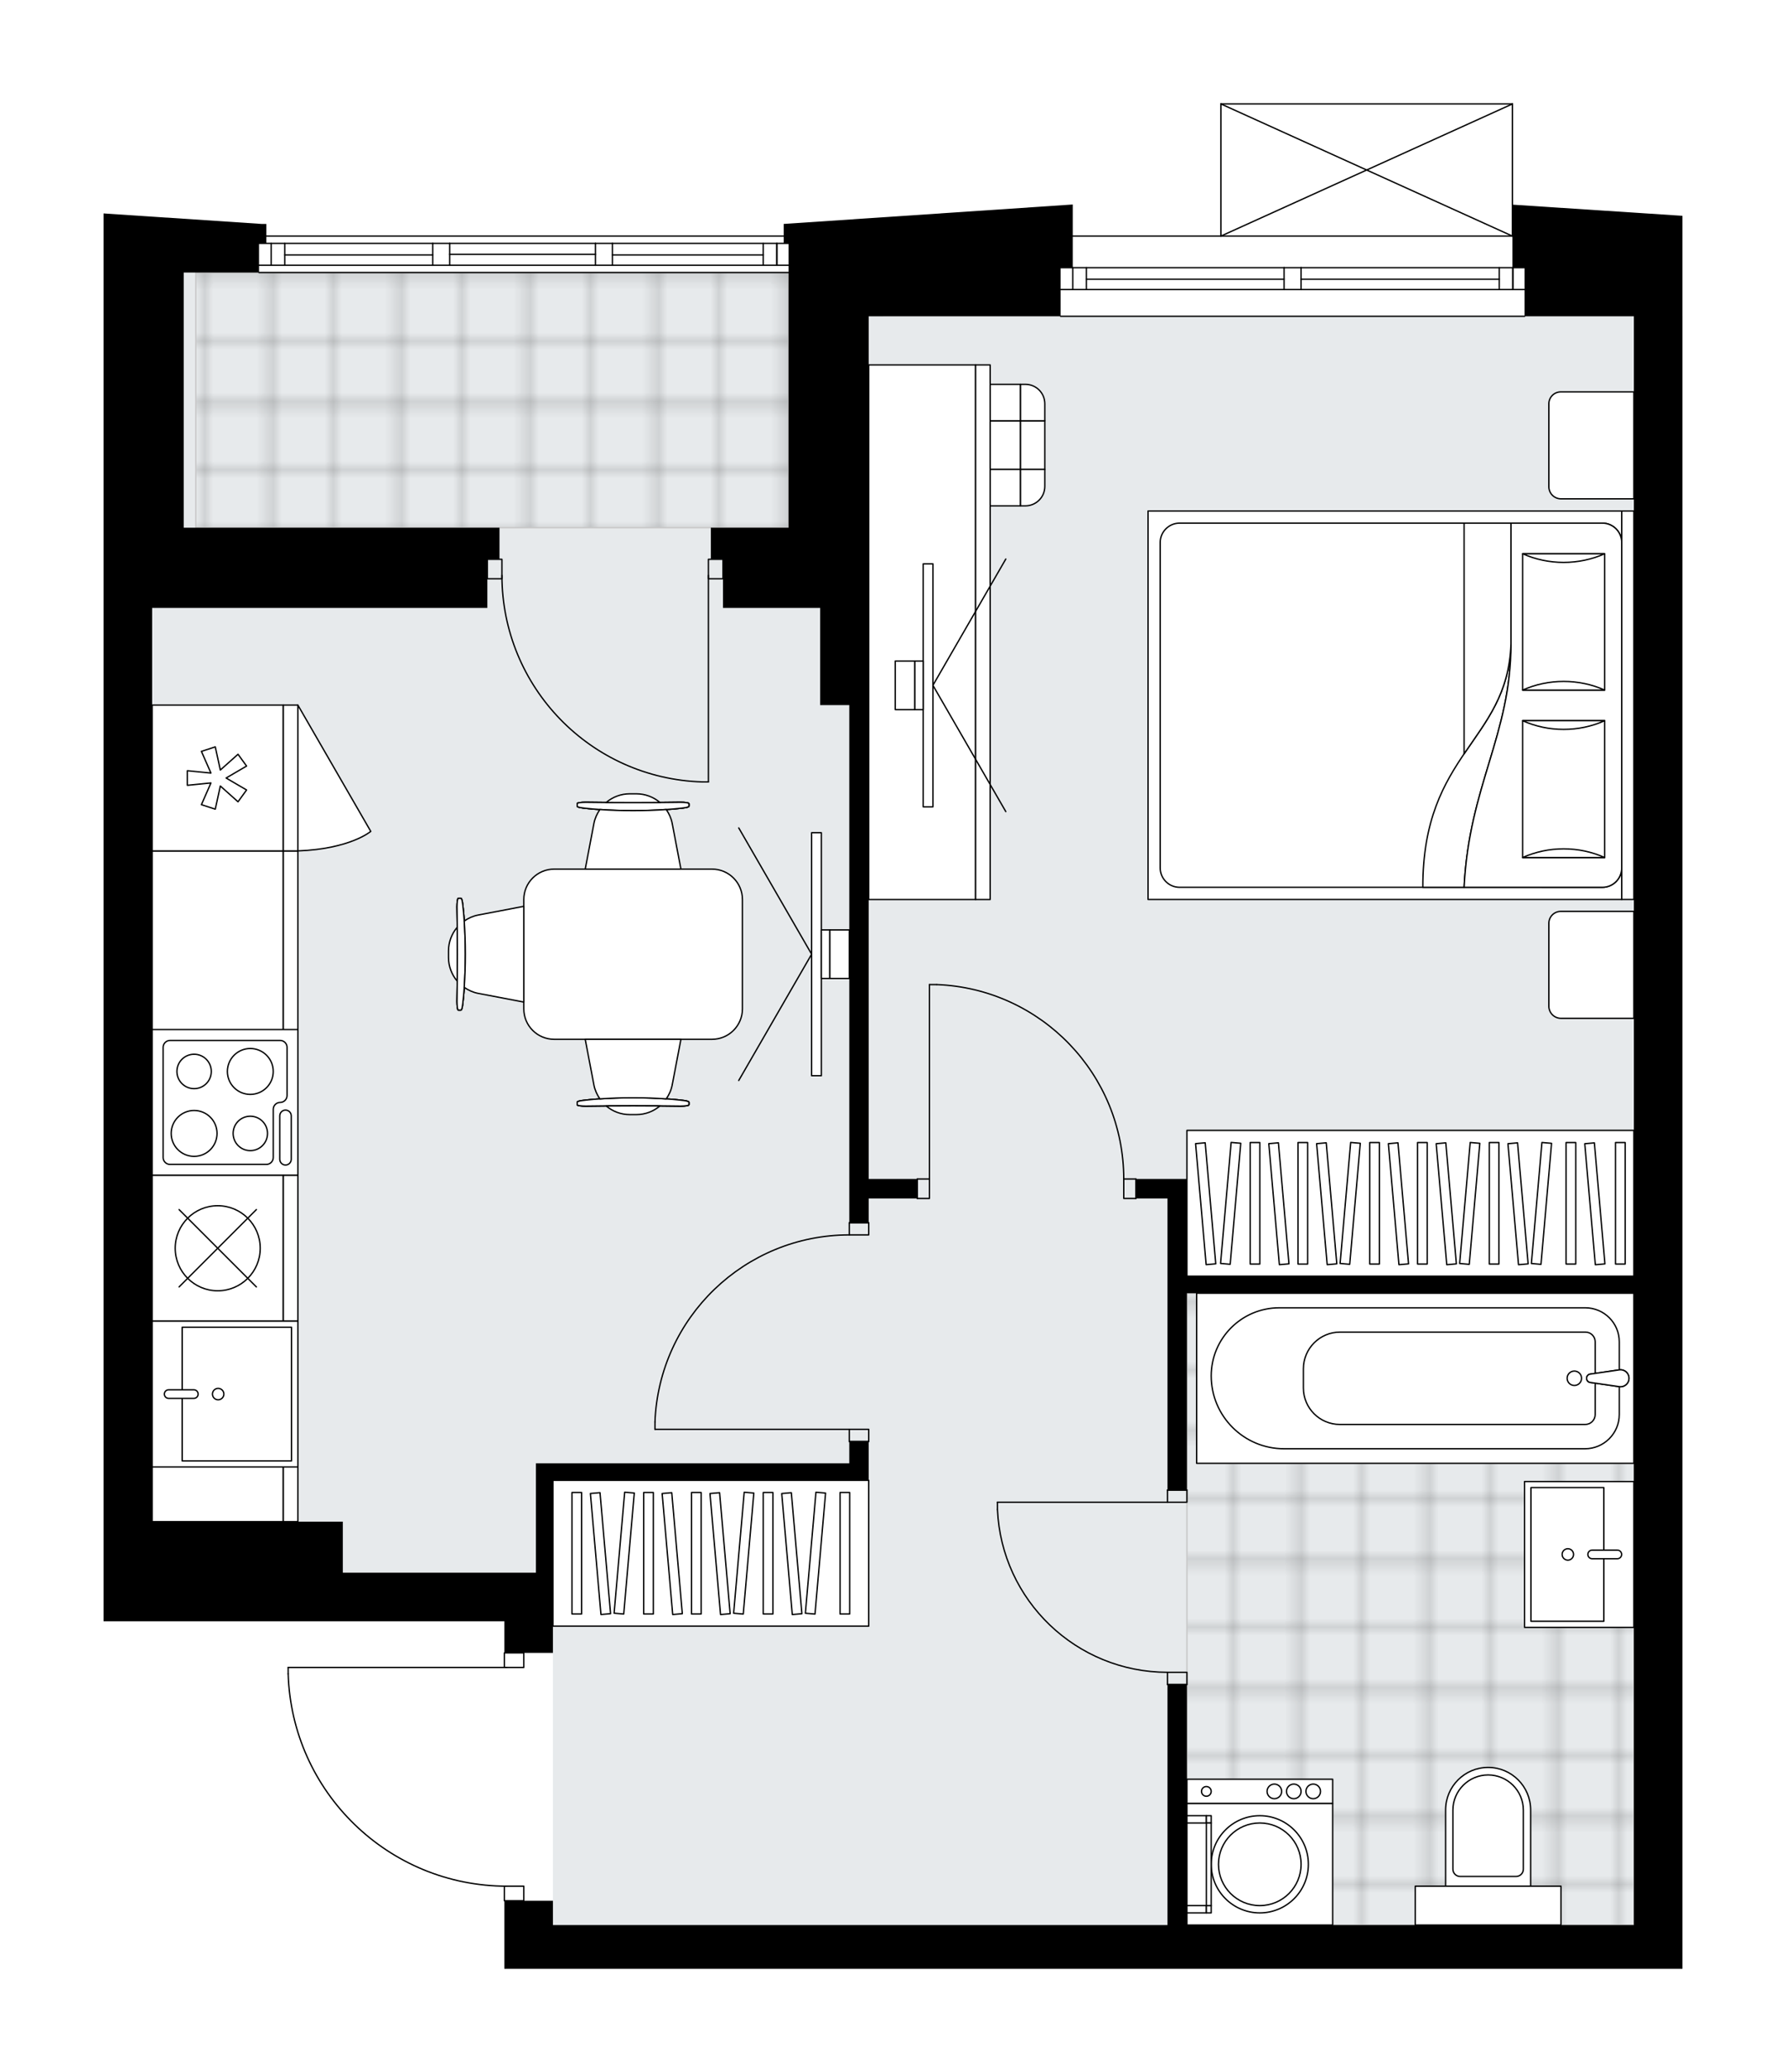 <svg xmlns="http://www.w3.org/2000/svg" xmlns:xlink="http://www.w3.org/1999/xlink" height="2000px" id="Layer_1" style="enable-background:new 0 0 1724.68 2000;" version="1.1" viewBox="0 0 1724.68 2000" width="1724.68px" x="0px" y="0px" xml:space="preserve">
<style type="text/css">
	.st0{fill:none;}
	.st1{opacity:0.25;fill:none;stroke:#070606;stroke-width:0.4;stroke-miterlimit:10;}
	.st2{fill:#FFFFFF;}
	.st3{fill:#E7EAEC;}
	.st4{fill:url(#SVGID_1_);stroke:#C8C8C8;stroke-width:1.3;stroke-miterlimit:10;}
	
		.st5{fill:url(#SVGID_00000152266096336903072430000016115075503766786468_);stroke:#C8C8C8;stroke-width:1.3;stroke-miterlimit:10;}
	.st6{fill:none;stroke:#000000;stroke-width:1.3;stroke-linecap:round;stroke-linejoin:round;stroke-miterlimit:10;}
	.st7{fill:#FFFFFF;stroke:#000000;stroke-width:1.3;stroke-linecap:round;stroke-linejoin:round;stroke-miterlimit:10;}
	.st8{font-family:'Arial-BoldMT','Arial'; font-weight:bold;}
	.st9{font-size:122.942px;}
	.st10{font-size:104.027px;}
	.st11{font-family: 'ArialMT','Arial';}
	.st12{font-size:40px;}
</style>
<pattern height="14.57" id="New_Pattern_Swatch_2" patternUnits="userSpaceOnUse" style="overflow:visible;" viewBox="7.49 -22.06 14.57 14.57" width="14.57" x="-137.53" y="-0.36">
	<g>
		<rect class="st0" height="14.57" width="14.57" x="7.49" y="-22.06" />
		<g>
			<rect class="st1" height="7.29" width="7.29" x="14.77" y="-7.49" />
		</g>
		<g>
			<rect class="st1" height="7.29" width="7.29" x="0.2" y="-7.49" />
		</g>
		<g>
			<rect class="st1" height="7.29" width="7.29" x="22.06" y="-14.77" />
		</g>
		<g>
			<rect class="st1" height="7.29" width="7.29" x="7.49" y="-14.77" />
			<rect class="st1" height="7.29" width="7.29" x="14.77" y="-22.06" />
		</g>
		<g>
			<rect class="st1" height="7.29" width="7.29" x="0.2" y="-22.06" />
		</g>
		<g>
			<rect class="st1" height="7.29" width="7.29" x="22.06" y="-29.35" />
		</g>
		<g>
			<rect class="st1" height="7.29" width="7.29" x="7.49" y="-29.35" />
		</g>
	</g>
</pattern>
<path class="st2" d="M1624.68,305.29V1603.6v254.5v42.22H810.74h-323.7v-42.22v-22.81c-0.36,0-0.65-0.29-0.65-0.65  v-13.46c-54.29-0.76-105.52-21.93-144.55-59.82c-39.75-38.6-62.55-90.35-64.19-145.74c0,0,0-0.01,0-0.01c0,0,0-0.01,0-0.01v-6.15  c0-0.36,0.29-0.65,0.65-0.65h208.09v-13.42c0-0.36,0.29-0.65,0.65-0.65v-29.84H331.05H146.92h-46.91V680.59v-93.83v-273.4h0v-54.99  h0v-42.22h0V206l152.48,10.15h4.69v11.08h499.62v-11.08l279.13-18.77v18.77v11.08h142.43V100.33c0,0,0-0.01,0-0.01  c0-0.04,0.02-0.07,0.02-0.11c0.01-0.05,0.01-0.1,0.03-0.14c0,0,0,0,0-0.01c0.01-0.02,0.03-0.04,0.04-0.06  c0.03-0.05,0.06-0.1,0.1-0.14c0.03-0.03,0.06-0.04,0.09-0.06c0.04-0.03,0.07-0.06,0.12-0.07c0.04-0.02,0.09-0.02,0.14-0.03  c0.03-0.01,0.07-0.02,0.1-0.02h281.48c0.03,0,0.06,0.01,0.09,0.02c0.05,0.01,0.1,0.01,0.14,0.03c0.04,0.02,0.08,0.05,0.12,0.07  c0.03,0.02,0.07,0.04,0.09,0.06c0.04,0.04,0.07,0.09,0.1,0.14c0.01,0.02,0.03,0.04,0.04,0.06c0,0,0,0,0,0.01  c0.02,0.04,0.02,0.09,0.03,0.14c0.01,0.04,0.02,0.07,0.02,0.11c0,0,0,0.01,0,0.01v97.26l163.54,10.72v7.82v28.59v13.65h0  L1624.68,305.29L1624.68,305.29L1624.68,305.29L1624.68,305.29z" id="background" />
<g id="floor">
	<polygon class="st3" points="852.96,305.29 852.96,263.07 123.47,263.07 123.47,305.29 123.47,1517.98 533.95,1517.98    533.95,1858.1 1601.22,1858.1 1601.22,1517.98 1601.22,305.29  " />
	
		<pattern id="SVGID_1_" patternTransform="matrix(0 8.275 -8.275 0 -50385.859 52792.797)" xlink:href="#New_Pattern_Swatch_2">
	</pattern>
	<rect class="st4" height="246.29" width="572.34" x="189.14" y="263.07" />
	
		<pattern id="SVGID_00000090975174778543269100000008866678026762897574_" patternTransform="matrix(0 8.275 -8.275 0 -50385.859 52792.797)" xlink:href="#New_Pattern_Swatch_2">
	</pattern>
	
		<rect height="609.87" style="fill:url(#SVGID_00000090975174778543269100000008866678026762897574_);stroke:#C8C8C8;stroke-width:1.3;stroke-miterlimit:10;" width="431.6" x="1146.17" y="1248.24" />
	<g id="LWPOLYLINE_00000109030900375392494850000008901554879218266043_">
		<rect class="st6" height="11.73" width="18.77" x="1127.4" y="1438.23" />
	</g>
	<g id="LWPOLYLINE_00000158000204211264493440000010625661102250636204_">
		<rect class="st6" height="11.73" width="18.77" x="1127.4" y="1614.16" />
	</g>
	<g id="LINE_00000034080073001644094900000009848647337338020799_">
		<line class="st6" x1="1127.4" x2="1146.17" y1="1438.23" y2="1438.23" />
	</g>
	<g id="LINE_00000095328854688311290260000006657855400407873974_">
		<line class="st6" x1="1127.4" x2="1146.17" y1="1625.88" y2="1625.88" />
	</g>
	<g id="LINE_00000029032456910027332330000010526532754986735759_">
		<line class="st6" x1="1127.4" x2="963.21" y1="1449.96" y2="1449.96" />
	</g>
	<g id="ARC_00000037659902119098833050000011874117018585051791_">
		<path class="st6" d="M1127.4,1614.16c-87.95-0.06-160.29-69.3-164.2-157.16" />
	</g>
	<g id="LINE_00000023979905210296295450000014893807303631318453_">
		<line class="st6" x1="963.21" x2="963.21" y1="1449.96" y2="1457" />
	</g>
	<g id="LWPOLYLINE_00000031890750186833449350000001074556118170691458_">
		<rect class="st6" height="18.77" width="11.73" x="885.8" y="1137.99" />
	</g>
	<g id="LWPOLYLINE_00000009554292556730543490000011039801802413623695_">
		<rect class="st6" height="18.77" width="11.73" x="1085.18" y="1137.99" />
	</g>
	<g id="LINE_00000155838382655181891030000007902735651452595612_">
		<line class="st6" x1="885.8" x2="885.8" y1="1137.99" y2="1156.76" />
	</g>
	<g id="LINE_00000142866078583979301360000005274027797892269953_">
		<line class="st6" x1="1096.91" x2="1096.91" y1="1137.99" y2="1156.76" />
	</g>
	<g id="LINE_00000046340412169129011300000014104012725041499313_">
		<line class="st6" x1="897.53" x2="897.53" y1="1137.99" y2="950.34" />
	</g>
	<g id="LINE_00000134935111610961267720000012957166700977965457_">
		<line class="st6" x1="904.56" x2="897.53" y1="950.34" y2="950.34" />
	</g>
	<g id="ARC_00000021079224774255123500000012828074959214225826_">
		<path class="st6" d="M904.56,950.34c100.83,3.91,180.56,86.75,180.61,187.65" />
	</g>
	<g id="LWPOLYLINE_00000114780051368829335430000001176475308314096286_">
		<rect class="st6" height="11.73" width="18.77" x="820.12" y="1379.59" />
	</g>
	<g id="LWPOLYLINE_00000003067297991632427750000017300970750253273279_">
		<rect class="st6" height="11.73" width="18.77" x="820.12" y="1180.21" />
	</g>
	<g id="LINE_00000018222277006321320280000007402392335042060704_">
		<line class="st6" x1="820.12" x2="838.89" y1="1391.32" y2="1391.32" />
	</g>
	<g id="LINE_00000018204765948418152890000005389704095571109285_">
		<line class="st6" x1="820.12" x2="838.89" y1="1180.21" y2="1180.21" />
	</g>
	<g id="LINE_00000041978025249486083630000015372886355407537567_">
		<line class="st6" x1="820.12" x2="632.47" y1="1379.59" y2="1379.59" />
	</g>
	<g id="LINE_00000092458330563759353640000003912898872977506181_">
		<line class="st6" x1="632.47" x2="632.47" y1="1372.56" y2="1379.59" />
	</g>
	<g id="ARC_00000020372991489010948670000015979238537063315381_">
		<path class="st6" d="M632.47,1372.56c3.91-100.83,86.75-180.56,187.65-180.61" />
	</g>
	<g id="LWPOLYLINE_00000091718289692565565660000005023642901047242426_">
		<rect class="st6" height="14.07" width="18.77" x="487.04" y="1820.57" />
	</g>
	<g id="LWPOLYLINE_00000114064011668686127490000008661862529207785900_">
		<rect class="st6" height="14.07" width="18.77" x="487.04" y="1595.39" />
	</g>
	<g id="LWPOLYLINE_00000110462098781560503770000004509874338054155141_">
		<path class="st6" d="M278.3,1615.61c3.38,114.16,96.9,204.95,211.11,204.96" />
	</g>
	<g id="LINE_00000071541710107512881620000010576437803321184938_">
		<line class="st6" x1="489.41" x2="278.3" y1="1609.47" y2="1609.47" />
	</g>
	<g id="LINE_00000017487090153330031490000006821578496765076631_">
		<line class="st6" x1="278.3" x2="278.3" y1="1609.47" y2="1615.61" />
	</g>
	<g id="LWPOLYLINE_00000157998380210034078530000007787134791819309457_">
		<rect class="st6" height="18.77" width="14.07" x="470.62" y="539.85" />
	</g>
	<g id="LWPOLYLINE_00000047782092106970534340000016597600552472119728_">
		<rect class="st6" height="18.77" width="14.07" x="684.07" y="539.85" />
	</g>
	<g id="LWPOLYLINE_00000112611031523596092490000016343387142741538474_">
		<path class="st6" d="M678.27,754.72c-107.82-3.19-193.57-91.51-193.57-199.38" />
	</g>
	<g id="LINE_00000034787355302603411040000012660490429068946830_">
		<line class="st6" x1="684.07" x2="684.07" y1="555.34" y2="754.72" />
	</g>
	<g id="LINE_00000140013617512648144090000003941481413244528308_">
		<line class="st6" x1="684.07" x2="678.27" y1="754.72" y2="754.72" />
	</g>
	<g id="LINE_00000013178058424126458860000017527761352770634908_">
		<line class="st6" x1="1472.21" x2="1024.19" y1="305.29" y2="305.29" />
	</g>
	<g id="LINE_00000093887171992435063670000002702277820607549366_">
		<line class="st6" x1="1024.19" x2="1239.99" y1="258.37" y2="258.37" />
	</g>
	<g id="LINE_00000049204400482153312560000011481520400426802866_">
		<line class="st6" x1="1256.41" x2="1472.21" y1="258.37" y2="258.37" />
	</g>
	<g id="LINE_00000013903000027939575230000000409491393722857133_">
		<line class="st6" x1="1460.9" x2="1460.9" y1="279.49" y2="258.37" />
	</g>
	<g id="LINE_00000090257137806409248990000000309529398716480140_">
		<line class="st6" x1="1035.92" x2="1035.92" y1="279.49" y2="258.37" />
	</g>
	<g id="LINE_00000028309561076855413000000014797586680022649490_">
		<line class="st6" x1="1024.19" x2="1239.99" y1="279.49" y2="279.49" />
	</g>
	<g id="LINE_00000011001143356384182240000005319569681121647007_">
		<line class="st6" x1="1256.41" x2="1472.21" y1="279.49" y2="279.49" />
	</g>
	<g id="LINE_00000001636976415419379950000013251790071684671119_">
		<line class="st6" x1="1256.41" x2="1447.77" y1="269.52" y2="269.52" />
	</g>
	<g id="LINE_00000072238840179414879440000010945236820898081447_">
		<line class="st6" x1="1049.06" x2="1239.99" y1="269.52" y2="269.52" />
	</g>
	<g id="LINE_00000076579409248949655010000000454732178125008309_">
		<line class="st6" x1="1049.06" x2="1049.06" y1="258.37" y2="279.49" />
	</g>
	<g id="LINE_00000178888737219345282090000005183330536204323986_">
		<line class="st6" x1="1460.9" x2="1460.9" y1="279.49" y2="258.37" />
	</g>
	<g id="LINE_00000172402908742990129570000015592741572921038482_">
		<line class="st6" x1="1447.77" x2="1447.77" y1="258.37" y2="279.49" />
	</g>
	<g id="LINE_00000090289341283544723050000011923054543554872458_">
		<line class="st6" x1="1239.99" x2="1239.99" y1="279.49" y2="258.37" />
	</g>
	<g id="LINE_00000166642361706911079050000010764450197988860303_">
		<line class="st6" x1="1239.99" x2="1256.41" y1="258.37" y2="258.37" />
	</g>
	<g id="LINE_00000037663771801135560080000018406944607536648636_">
		<line class="st6" x1="1256.41" x2="1256.41" y1="258.37" y2="279.49" />
	</g>
	<g id="LINE_00000011741953704548482090000011710485035780704141_">
		<line class="st6" x1="1256.41" x2="1239.99" y1="279.49" y2="279.49" />
	</g>
	<g id="LINE_00000094595093174657272870000011286887511183327145_">
		<line class="st6" x1="1024.19" x2="1472.21" y1="227.88" y2="227.88" />
	</g>
	<g id="LINE_00000122699229319965700520000009741668000225263255_">
		<line class="st6" x1="761.48" x2="250.13" y1="263.07" y2="263.07" />
	</g>
	<g id="LINE_00000126315966441033082530000016957656163364316571_">
		<line class="st6" x1="750.17" x2="750.17" y1="256.03" y2="234.92" />
	</g>
	<g id="LINE_00000074432952316917374430000009160195245043136679_">
		<line class="st6" x1="261.86" x2="261.86" y1="256.03" y2="234.92" />
	</g>
	<g id="LINE_00000127741278488836744220000005227389807027214261_">
		<line class="st6" x1="591.42" x2="737.04" y1="246.06" y2="246.06" />
	</g>
	<g id="LINE_00000033353042634575364560000014973703208504065415_">
		<line class="st6" x1="274.99" x2="417.84" y1="246.06" y2="246.06" />
	</g>
	<g id="LINE_00000062911952869509545040000016406770527886505600_">
		<line class="st6" x1="274.99" x2="274.99" y1="234.92" y2="256.03" />
	</g>
	<g id="LINE_00000088112149589412205740000008315738330052608939_">
		<line class="st6" x1="750.17" x2="750.17" y1="256.03" y2="234.92" />
	</g>
	<g id="LINE_00000035506130065940034210000004145742885252080810_">
		<line class="st6" x1="737.04" x2="737.04" y1="234.92" y2="256.03" />
	</g>
	<g id="LINE_00000008143907052316771940000005797482067451336339_">
		<line class="st6" x1="575" x2="575" y1="256.03" y2="234.92" />
	</g>
	<g id="LINE_00000110460053388948644310000011566422934500342200_">
		<line class="st6" x1="575" x2="591.42" y1="234.92" y2="234.92" />
	</g>
	<g id="LINE_00000038378967195839191910000009721037080808010124_">
		<line class="st6" x1="591.42" x2="591.42" y1="234.92" y2="256.03" />
	</g>
	<g id="LINE_00000156547951074305378760000006002846692298305179_">
		<line class="st6" x1="591.42" x2="575" y1="256.03" y2="256.03" />
	</g>
	<g id="LINE_00000055702277785274042550000002438461235306923439_">
		<line class="st6" x1="250.13" x2="761.48" y1="227.88" y2="227.88" />
	</g>
	<g id="LINE_00000154403638821959650860000003322496953776315273_">
		<line class="st6" x1="417.84" x2="417.84" y1="256.03" y2="234.92" />
	</g>
	<g id="LINE_00000162338083094135729640000014046661882466208182_">
		<line class="st6" x1="417.84" x2="434.26" y1="234.92" y2="234.92" />
	</g>
	<g id="LINE_00000167378145269432264330000002573101673479221392_">
		<line class="st6" x1="434.26" x2="434.26" y1="234.92" y2="256.03" />
	</g>
	<g id="LINE_00000000221801537874866110000011793808662231627398_">
		<line class="st6" x1="434.26" x2="417.84" y1="256.03" y2="256.03" />
	</g>
	<g id="LINE_00000119087825873104200540000015015053063797412524_">
		<line class="st6" x1="434.26" x2="575" y1="245.47" y2="245.47" />
	</g>
	<g id="LWPOLYLINE_00000163031674553188782840000012956031588950060422_">
		<line class="st6" x1="417.84" x2="250.13" y1="256.03" y2="256.03" />
	</g>
	<g id="LWPOLYLINE_00000178203321394395198420000000822226707282926774_">
		<line class="st6" x1="434.26" x2="575" y1="256.03" y2="256.03" />
	</g>
	<g id="LWPOLYLINE_00000175314362231593682660000000368283493286560910_">
		<line class="st6" x1="591.42" x2="761.48" y1="256.03" y2="256.03" />
	</g>
	<g id="LWPOLYLINE_00000062887886004471429280000016366577180582855307_">
		<line class="st6" x1="417.84" x2="250.13" y1="234.92" y2="234.92" />
	</g>
	<g id="LWPOLYLINE_00000082364805090817750980000007943808427196696496_">
		<line class="st6" x1="434.26" x2="575" y1="234.92" y2="234.92" />
	</g>
	<g id="LWPOLYLINE_00000111900291223761706830000009541173559676026813_">
		<line class="st6" x1="591.42" x2="761.48" y1="234.92" y2="234.92" />
	</g>
	<g id="LINE_00000111878837462933225650000017032136804206593206_">
		<line class="st6" x1="1179" x2="1460.48" y1="100.32" y2="100.32" />
	</g>
	<g id="LINE_00000151520123605880621410000002566386259539519889_">
		<line class="st6" x1="1460.48" x2="1460.48" y1="100.32" y2="227.88" />
	</g>
	<g id="LINE_00000153685443803087970160000006591024259359825559_">
		<line class="st6" x1="1179" x2="1179" y1="227.88" y2="100.32" />
	</g>
	<g id="LWPOLYLINE_00000102529517410026718710000010961974123198151046_">
		<line class="st6" x1="1460.48" x2="1179" y1="227.88" y2="100.32" />
	</g>
	<g id="LWPOLYLINE_00000049197908154068329530000018412099214924117652_">
		<line class="st6" x1="1179" x2="1460.48" y1="227.88" y2="100.32" />
	</g>
	<g>
		<polygon points="698.15,586.76 761.48,586.76 791.97,586.76 791.97,680.59 820.12,680.59 820.12,1180.21 838.89,1180.21     838.89,1156.76 885.8,1156.76 885.8,1137.99 838.89,1137.99 838.89,680.59 838.89,586.76 838.89,305.29 1024.19,305.29     1024.19,258.37 1035.92,258.37 1035.92,216.15 1035.92,197.39 756.79,216.15 756.79,234.92 761.48,234.92 761.48,258.37     761.48,509.36 698.15,509.36 686.42,509.36 686.42,539.85 698.15,539.85   " />
		<polygon points="1624.67,305.29 1624.67,305.29 1624.67,276.9 1624.67,258.37 1624.67,258.37 1624.67,216.13 1624.67,208.31     1460.48,197.54 1460.48,216.13 1460.48,216.13 1460.48,258.37 1472.21,258.37 1472.21,305.29 1577.76,305.29 1577.76,305.29     1577.76,315.97 1577.76,1231.82 1146.17,1231.82 1146.17,1137.99 1127.4,1137.99 1096.91,1137.99 1096.91,1156.76 1127.4,1156.76     1127.4,1438.23 1146.17,1438.23 1146.17,1248.24 1577.76,1248.24 1577.76,1603.6 1577.76,1858.1 1146.17,1858.1 1146.17,1625.88     1127.4,1625.88 1127.4,1858.1 810.74,1858.1 533.95,1858.1 533.95,1834.65 487.04,1834.65 487.04,1858.1 487.04,1900.32     810.74,1900.32 1624.68,1900.32 1624.68,1858.1 1624.68,1603.6 1624.68,305.29   " />
		<path d="M487.04,1595.39h46.91v-30.49v-46.91v-89.13h304.93v-16.42v-21.11h-18.77v21.11H533.95h-16.42v105.55H331.05v-49.26    H146.92V680.59v-93.83h30.49h293.21v-46.91h11.73v-30.49h-11.73H177.42V305.29h0v-42.22h72.72v-28.15h7.04v-18.77h-4.69L100,206    v10.15h0v42.22h0v54.99h0v273.4v93.83v884.31h46.91h184.13h155.99V1595.39z M177.41,216.15h72.72v0L177.41,216.15L177.41,216.15z" />
	</g>
</g>
<g id="mebel">
	<g>
		<path class="st7" d="M1495.67,389.78v79.97c0,6.48,5.25,11.73,11.73,11.73h70.37V378.27h-70.59    C1500.82,378.27,1495.67,383.42,1495.67,389.78z" />
		<path class="st7" d="M1495.67,891.21v79.97c0,6.48,5.25,11.73,11.73,11.73h70.37V879.7h-70.59    C1500.82,879.7,1495.67,884.86,1495.67,891.21z" />
		<g>
			
				<rect class="st7" height="11.73" transform="matrix(-1.836970e-16 1 -1 -1.836970e-16 2252.596 -891.204)" width="374.98" x="1384.41" y="674.83" />
			
				<rect class="st7" height="457.4" transform="matrix(-1.836970e-16 1 -1 -1.836970e-16 2018.032 -656.64)" width="374.98" x="1149.84" y="452" />
			<path class="st7" d="M1566.04,523.7v314c0,10.36-8.4,18.77-18.77,18.77h-408.14c-10.36,0-18.77-8.4-18.77-18.77v-314     c0-10.36,8.4-18.77,18.77-18.77h408.14C1557.63,504.93,1566.04,513.33,1566.04,523.7z" />
			<path class="st7" d="M1413.85,856.46c4.8-98.08,45.22-146.68,45.25-234.99c-3.2,94.49-85.31,104.58-85.13,234.99L1413.85,856.46z     " />
			<g>
				<path class="st7" d="M1413.85,856.46c4.8-98.08,45.22-146.68,45.25-234.99l0-116.53h88.17c10.36,0,18.77,8.4,18.77,18.77v314      c0,10.36-8.4,18.77-18.77,18.77L1413.85,856.46L1413.85,856.46z" />
			</g>
			
				<rect class="st7" height="79.21" transform="matrix(-1.836970e-16 1 -1 -1.836970e-16 2110.26 -909.693)" width="131.59" x="1444.18" y="560.68" />
			<path class="st7" d="M1470.37,666.08c24.88-11.14,54.33-11.14,79.21,0H1470.37z" />
			<path class="st7" d="M1549.58,534.49c-24.88,11.14-54.33,11.14-79.21,0H1549.58z" />
			
				<rect class="st7" height="79.21" transform="matrix(-1.836970e-16 1 -1 -1.836970e-16 2271.66 -748.294)" width="132.1" x="1443.93" y="722.08" />
			<path class="st7" d="M1470.37,827.73c24.88-11.19,54.33-11.19,79.21,0H1470.37z" />
			<path class="st7" d="M1549.58,695.63c-24.88,11.19-54.33,11.19-79.21,0L1549.58,695.63z" />
			<g>
				<path class="st7" d="M1459.1,621.47V504.93h-45.25V727.6C1435.2,696.05,1457.46,669.78,1459.1,621.47z" />
			</g>
		</g>
	</g>
	<g>
		
			<rect class="st7" height="304.93" transform="matrix(1.428298e-10 -1 1 1.428298e-10 -812.8 2185.64)" width="140.74" x="616.05" y="1346.75" />
		<g>
			
				<rect class="st7" height="9.32" transform="matrix(1.355299e-10 -1 1 1.355299e-10 -942.244 2056.196)" width="117.28" x="498.33" y="1494.56" />
			
				<rect class="st7" height="9.32" transform="matrix(1.346301e-10 -1 1 1.346301e-10 -872.971 2125.47)" width="117.28" x="567.61" y="1494.56" />
			
				<rect class="st7" height="9.32" transform="matrix(1.347545e-10 -1 1 1.347545e-10 -826.788 2171.652)" width="117.28" x="613.79" y="1494.56" />
			
				<rect class="st7" height="9.32" transform="matrix(1.339871e-10 -1 1 1.339871e-10 -757.514 2240.926)" width="117.28" x="683.06" y="1494.56" />
			
				<rect class="st7" height="9.32" transform="matrix(0.087 -0.996 0.996 0.087 -942.926 1969.417)" width="117.28" x="544.52" y="1494.56" />
			
				<rect class="st7" height="9.32" transform="matrix(0.087 -0.996 0.996 0.087 -837.532 2084.434)" width="117.28" x="659.97" y="1494.56" />
			
				<rect class="st7" height="9.32" transform="matrix(-0.087 -0.996 0.996 -0.087 -862.892 2207.745)" width="117.28" x="521.43" y="1494.56" />
			
				<rect class="st7" height="9.32" transform="matrix(-0.087 -0.996 0.996 -0.087 -787.58 2276.755)" width="117.28" x="590.7" y="1494.56" />
			
				<rect class="st7" height="9.32" transform="matrix(-0.087 -0.996 0.996 -0.087 -737.373 2322.762)" width="117.28" x="636.88" y="1494.56" />
			
				<rect class="st7" height="9.32" transform="matrix(0.087 -0.996 0.996 0.087 -774.295 2153.445)" width="117.28" x="729.25" y="1494.56" />
			
				<rect class="st7" height="9.32" transform="matrix(-0.087 -0.996 0.996 -0.087 -662.061 2391.773)" width="117.28" x="706.16" y="1494.56" />
			
				<rect class="st7" height="9.32" transform="matrix(1.347625e-10 -1 1 1.347625e-10 -683.356 2315.084)" width="117.28" x="757.22" y="1494.56" />
		</g>
	</g>
	<g>
		
			<rect class="st7" height="431.6" transform="matrix(1.441738e-10 -1 1 1.441738e-10 200.518 2523.412)" width="140.74" x="1291.6" y="945.65" />
		<g>
			
				<rect class="st7" height="9.32" transform="matrix(1.347625e-10 -1 1 1.347625e-10 50.456 2373.35)" width="117.28" x="1153.26" y="1156.79" />
			
				<rect class="st7" height="9.32" transform="matrix(1.347465e-10 -1 1 1.347465e-10 96.638 2419.533)" width="117.28" x="1199.44" y="1156.79" />
			
				<rect class="st7" height="9.32" transform="matrix(1.350103e-10 -1 1 1.350103e-10 165.912 2488.807)" width="117.28" x="1268.72" y="1156.79" />
			
				<rect class="st7" height="9.32" transform="matrix(1.350103e-10 -1 1 1.350103e-10 212.095 2534.99)" width="117.28" x="1314.9" y="1156.79" />
			
				<rect class="st7" height="9.32" transform="matrix(1.347465e-10 -1 1 1.347465e-10 281.369 2604.263)" width="117.28" x="1384.18" y="1156.79" />
			
				<rect class="st7" height="9.32" transform="matrix(0.087 -0.996 0.996 0.087 -71.828 2244.508)" width="117.28" x="1130.17" y="1156.79" />
			
				<rect class="st7" height="9.32" transform="matrix(0.087 -0.996 0.996 0.087 33.566 2359.526)" width="117.28" x="1245.63" y="1156.79" />
			
				<rect class="st7" height="9.32" transform="matrix(0.087 -0.996 0.996 0.087 138.96 2474.543)" width="117.28" x="1361.08" y="1156.79" />
			
				<rect class="st7" height="9.32" transform="matrix(-0.087 -0.996 0.996 -0.087 185.604 2492.969)" width="117.28" x="1176.35" y="1156.79" />
			
				<rect class="st7" height="9.32" transform="matrix(-0.087 -0.996 0.996 -0.087 235.811 2538.976)" width="117.28" x="1222.54" y="1156.79" />
			
				<rect class="st7" height="9.32" transform="matrix(-0.087 -0.996 0.996 -0.087 311.123 2607.986)" width="117.28" x="1291.81" y="1156.79" />
			
				<rect class="st7" height="9.32" transform="matrix(-0.087 -0.996 0.996 -0.087 361.33 2653.993)" width="117.28" x="1337.99" y="1156.79" />
			
				<rect class="st7" height="9.32" transform="matrix(0.087 -0.996 0.996 0.087 202.196 2543.553)" width="117.28" x="1430.36" y="1156.79" />
			
				<rect class="st7" height="9.32" transform="matrix(-0.087 -0.996 0.996 -0.087 436.642 2723.003)" width="117.28" x="1407.27" y="1156.79" />
			
				<rect class="st7" height="9.32" transform="matrix(-0.087 -0.996 0.996 -0.087 108.76 2422.555)" width="117.28" x="1105.67" y="1156.79" />
			
				<rect class="st7" height="9.32" transform="matrix(1.347465e-10 -1 1 1.347465e-10 355.527 2678.421)" width="117.28" x="1458.33" y="1156.79" />
			
				<rect class="st7" height="9.32" transform="matrix(1.347625e-10 -1 1 1.347625e-10 403.265 2726.159)" width="117.28" x="1506.07" y="1156.79" />
			
				<rect class="st7" height="9.32" transform="matrix(-0.087 -0.996 0.996 -0.087 517.263 2796.879)" width="117.28" x="1481.42" y="1156.79" />
		</g>
	</g>
	<g>
		
			<rect class="st7" height="126.66" transform="matrix(9.776463e-12 -1 1 9.776463e-12 -934.774 1355.283)" width="647.4" x="-113.44" y="1081.7" />
		
			<rect class="st7" height="14.07" transform="matrix(9.776463e-12 -1 1 9.776463e-12 -864.405 1425.653)" width="647.4" x="-43.07" y="1137.99" />
	</g>
	<g>
		<path class="st7" d="M687.59,1003.15H535.13c-16.19,0-29.32-13.13-29.32-29.32V868.21c0-16.19,13.13-29.32,29.32-29.32h152.47    c16.19,0,29.32,13.13,29.32,29.32v105.62C716.91,990.02,703.79,1003.15,687.59,1003.15z" />
		<g>
			<g id="LINE_00000072261748773138201470000005761523580384130996_">
				<path class="st7" d="M660.1,779.81c-28.39,3.57-69.15,3.57-97.54,0c-3.28-0.41-5.18-1.03-5.18-1.68v-0.16v-2.32      c0-0.7,3.68-1.26,8.21-1.26c30.41,0.48,61.07,0.48,91.48,0c4.53,0,8.21,0.57,8.21,1.26v2.32v0.16      C665.28,778.78,663.38,779.4,660.1,779.81z" />
			</g>
			<g id="LINE_00000112618315850652764080000016625760024342241455_">
				<path class="st7" d="M660.1,779.81c-28.39,3.57-69.15,3.57-97.54,0c-3.28-0.41-5.18-1.03-5.18-1.68v-0.16v-2.32      c0-0.7,3.68-1.26,8.21-1.26c30.41,0.48,61.07,0.48,91.48,0c4.53,0,8.21,0.57,8.21,1.26v2.32v0.16      C665.28,778.78,663.38,779.4,660.1,779.81z" />
			</g>
			<g id="LINE_00000121270067317412353210000006292034880258007219_">
				<path class="st7" d="M660.1,779.81c-28.39,3.57-69.15,3.57-97.54,0c-3.28-0.41-5.18-1.03-5.18-1.68v-0.16v-2.32      c0-0.7,3.68-1.26,8.21-1.26c30.41,0.48,61.07,0.48,91.48,0c4.53,0,8.21,0.57,8.21,1.26v2.32v0.16      C665.28,778.78,663.38,779.4,660.1,779.81z" />
			</g>
			<path class="st7" d="M637.25,774.54c-6.17-5.22-14.12-8.33-22.69-8.33h-6.47c-8.58,0-16.52,3.12-22.69,8.33     C602.69,774.69,619.97,774.69,637.25,774.54z" />
			<path class="st7" d="M657.54,838.89l-8.41-44.09c-0.95-4.98-3.02-9.48-5.78-13.43c-20.35,1.44-43.68,1.44-64.03,0     c-2.76,3.95-4.83,8.45-5.78,13.43l-8.41,44.09H657.54z" />
		</g>
		<g>
			<g id="LINE_00000013167437742535541590000011775767566971200438_">
				<path class="st7" d="M446.72,872.25c3.57,28.39,3.57,69.15,0,97.54c-0.41,3.28-1.03,5.18-1.68,5.18h-0.16h-2.32      c-0.7,0-1.26-3.68-1.26-8.21c0.48-30.41,0.48-61.07,0-91.48c0-4.53,0.57-8.21,1.26-8.21h2.32h0.16      C445.69,867.07,446.31,868.97,446.72,872.25z" />
			</g>
			<g id="LINE_00000174594760989735519200000018175356439035227828_">
				<path class="st7" d="M446.72,872.25c3.57,28.39,3.57,69.15,0,97.54c-0.41,3.28-1.03,5.18-1.68,5.18h-0.16h-2.32      c-0.7,0-1.26-3.68-1.26-8.21c0.48-30.41,0.48-61.07,0-91.48c0-4.53,0.57-8.21,1.26-8.21h2.32h0.16      C445.69,867.07,446.31,868.97,446.72,872.25z" />
			</g>
			<g id="LINE_00000039096726477581096980000003792816917210698902_">
				<path class="st7" d="M446.72,872.25c3.57,28.39,3.57,69.15,0,97.54c-0.41,3.28-1.03,5.18-1.68,5.18h-0.16h-2.32      c-0.7,0-1.26-3.68-1.26-8.21c0.48-30.41,0.48-61.07,0-91.48c0-4.53,0.57-8.21,1.26-8.21h2.32h0.16      C445.69,867.07,446.31,868.97,446.72,872.25z" />
			</g>
			<path class="st7" d="M441.46,895.09c-5.22,6.17-8.33,14.12-8.33,22.69v6.47c0,8.58,3.12,16.52,8.33,22.69     C441.61,929.66,441.61,912.38,441.46,895.09z" />
			<path class="st7" d="M505.81,874.81l-44.09,8.41c-4.98,0.95-9.48,3.02-13.43,5.78c1.44,20.35,1.44,43.68,0,64.03     c3.95,2.76,8.45,4.83,13.43,5.78l44.09,8.41V874.81z" />
		</g>
		<g>
			<g id="LINE_00000059990617971993209420000002053217060812495550_">
				<path class="st7" d="M562.56,1062.23c28.39-3.57,69.15-3.57,97.54,0c3.28,0.41,5.18,1.03,5.18,1.68v0.16v2.32      c0,0.7-3.68,1.26-8.21,1.26c-30.41-0.48-61.07-0.48-91.48,0c-4.53,0-8.21-0.57-8.21-1.26v-2.32v-0.16      C557.38,1063.26,559.28,1062.64,562.56,1062.23z" />
			</g>
			<g id="LINE_00000020395438547311175600000016766879950663670435_">
				<path class="st7" d="M562.56,1062.23c28.39-3.57,69.15-3.57,97.54,0c3.28,0.41,5.18,1.03,5.18,1.68v0.16v2.32      c0,0.7-3.68,1.26-8.21,1.26c-30.41-0.48-61.07-0.48-91.48,0c-4.53,0-8.21-0.57-8.21-1.26v-2.32v-0.16      C557.38,1063.26,559.28,1062.64,562.56,1062.23z" />
			</g>
			<g id="LINE_00000031897659404832217670000001139834586344535706_">
				<path class="st7" d="M562.56,1062.23c28.39-3.57,69.15-3.57,97.54,0c3.28,0.41,5.18,1.03,5.18,1.68v0.16v2.32      c0,0.7-3.68,1.26-8.21,1.26c-30.41-0.48-61.07-0.48-91.48,0c-4.53,0-8.21-0.57-8.21-1.26v-2.32v-0.16      C557.38,1063.26,559.28,1062.64,562.56,1062.23z" />
			</g>
			<path class="st7" d="M585.4,1067.5c6.17,5.22,14.12,8.33,22.69,8.33h6.47c8.58,0,16.52-3.12,22.69-8.33     C619.97,1067.34,602.69,1067.34,585.4,1067.5z" />
			<path class="st7" d="M565.12,1003.15l8.41,44.09c0.95,4.98,3.02,9.48,5.78,13.43c20.35-1.44,43.68-1.44,64.03,0     c2.76-3.95,4.83-8.45,5.78-13.43l8.41-44.09H565.12z" />
		</g>
	</g>
	<g>
		
			<rect class="st7" height="140.74" transform="matrix(4.497120e-11 -1 1 4.497120e-11 -846.807 1281.389)" width="140.74" x="146.92" y="993.73" />
		<path class="st7" d="M164.19,1123.91h93.04c3.67,0,6.65-2.98,6.65-6.65v-46.52c0-3.67,2.98-6.65,6.65-6.65l0,0    c3.67,0,6.65-2.98,6.65-6.65v-46.52c0-3.67-2.98-6.65-6.65-6.65H164.19c-3.67,0-6.65,2.98-6.65,6.65v106.34    C157.54,1120.94,160.52,1123.91,164.19,1123.91z" />
		<path class="st7" d="M281.24,1077.03v41.93c0,3.06-2.48,5.54-5.54,5.54l0,0c-3.06,0-5.54-2.48-5.54-5.54v-41.93    c0-3.06,2.48-5.54,5.54-5.54l0,0C278.76,1071.49,281.24,1073.97,281.24,1077.03z" />
		<circle class="st7" cx="187.45" cy="1094.01" r="22.15" />
		<circle class="st7" cx="241.72" cy="1034.19" r="22.15" />
		<circle class="st7" cx="241.72" cy="1094.01" r="16.61" />
		<circle class="st7" cx="187.45" cy="1034.19" r="16.61" />
	</g>
	<g>
		
			<rect class="st7" height="126.66" transform="matrix(4.491946e-11 -1 1 4.491946e-11 -994.583 1415.091)" width="140.74" x="139.88" y="1141.5" />
		
			<rect class="st7" height="14.07" transform="matrix(4.491946e-11 -1 1 4.491946e-11 -924.213 1485.46)" width="140.74" x="210.25" y="1197.8" />
		<circle class="st7" cx="210.25" cy="1204.84" r="41.05" />
		<line class="st7" x1="172.94" x2="247.57" y1="1167.52" y2="1242.16" />
		<line class="st7" x1="247.57" x2="172.94" y1="1167.52" y2="1242.16" />
	</g>
	<g>
		
			<rect class="st7" height="126.66" transform="matrix(4.491946e-11 -1 1 4.491946e-11 -540.706 961.214)" width="140.74" x="139.88" y="687.63" />
		
			<rect class="st7" height="14.07" transform="matrix(4.491946e-11 -1 1 4.491946e-11 -470.336 1031.583)" width="140.74" x="210.25" y="743.92" />
		<polygon class="st7" points="203.7,755.72 180.93,758 180.93,743.92 203.7,746.2 194.5,725.25 207.89,720.9 212.76,743.26     229.84,728.03 238.11,739.42 218.35,750.96 238.11,762.5 229.84,773.89 212.76,758.66 207.89,781.02 194.5,776.67   " />
		<path class="st7" d="M287.66,680.59l70.37,121.88c0,0-19.81,16.98-70.37,18.86V680.59z" />
	</g>
	<g>
		
			<rect class="st7" height="140.74" transform="matrix(4.491613e-11 -1 1 4.491613e-11 -1128.289 1562.871)" width="140.75" x="146.92" y="1275.21" />
		
			<rect class="st7" height="105.55" transform="matrix(4.497031e-11 -1 1 4.497031e-11 -1116.897 1574.312)" width="129.01" x="164.2" y="1292.83" />
		<path class="st7" d="M191.34,1345.6L191.34,1345.6c0,2.29-1.86,4.15-4.15,4.15h-24.32c-2.29,0-4.15-1.86-4.15-4.15l0,0    c0-2.29,1.86-4.15,4.15-4.15h24.32C189.48,1341.46,191.34,1343.31,191.34,1345.6z" />
		<circle class="st7" cx="210.66" cy="1345.6" r="5.51" />
	</g>
	<g>
		
			<rect class="st7" height="422.22" transform="matrix(-1.836970e-16 1 -1 -1.836970e-16 2696.99 -36.323)" width="164.2" x="1284.56" y="1119.23" />
		<g id="ARC_00000179635316925770519870000010401317430282140060_">
			<path class="st7" d="M1563.7,1322.23c0.78-0.11,1.58-0.11,2.36,0c4.47,0.65,7.57,4.81,6.92,9.28c-0.65,4.47-4.81,7.57-9.28,6.92     l-28.64-4.18c-1.32-0.39-2.36-1.43-2.75-2.75c-0.65-2.17,0.59-4.45,2.75-5.09L1563.7,1322.23z" />
		</g>
		<path class="st7" d="M1563.69,1365.28v-26.84l-28.63-4.18c-1.32-0.39-2.36-1.43-2.75-2.75c-0.65-2.17,0.59-4.45,2.75-5.09    l28.63-4.18v-27.08c0-18.14-14.7-32.84-32.84-32.84h-295.5c-36.3,0-65.73,29.43-65.73,65.73c0,38.84,31.48,70.32,70.32,70.32    h290.67C1548.88,1398.36,1563.69,1383.55,1563.69,1365.28z" />
		<path class="st7" d="M1540.4,1365.35v-30.32l-5.34-0.78c-1.32-0.39-2.36-1.43-2.75-2.75c-0.65-2.17,0.59-4.45,2.75-5.09l5.34-0.78    v-30.48c0-5.18-4.2-9.38-9.38-9.38h-236.97c-19.55,0-35.4,15.85-35.4,35.4v18.55c0,19.43,15.75,35.18,35.18,35.18h237.02    C1536.13,1374.9,1540.4,1370.63,1540.4,1365.35z" />
		<g id="ARC_00000054970070138826103980000005085237087024575145_">
			<path class="st7" d="M1563.7,1322.23c0.78-0.11,1.58-0.11,2.36,0c4.47,0.65,7.57,4.81,6.92,9.28c-0.65,4.47-4.81,7.57-9.28,6.92     l-28.64-4.18c-1.32-0.39-2.36-1.43-2.75-2.75c-0.65-2.17,0.59-4.45,2.75-5.09L1563.7,1322.23z" />
		</g>
		<circle class="st7" cx="1520.3" cy="1330.33" r="6.96" />
	</g>
	<g>
		<path class="st7" d="M1437.03,1705.95L1437.03,1705.95c22.67,0,41.05,18.38,41.05,41.05v73.58h-82.1V1747    C1395.98,1724.33,1414.36,1705.95,1437.03,1705.95z" />
		
			<rect class="st7" height="37.53" transform="matrix(-1 6.331488e-13 -6.331488e-13 -1 2874.052 3678.677)" width="140.74" x="1366.66" y="1820.57" />
		<path class="st7" d="M1437.03,1713.23L1437.03,1713.23c18.78,0,34.01,15.23,34.01,34.01v56.92c0,3.89-3.15,7.04-7.04,7.04h-53.95    c-3.89,0-7.04-3.15-7.04-7.04v-56.92C1403.01,1728.45,1418.24,1713.23,1437.03,1713.23z" />
	</g>
	<g>
		
			<rect class="st7" height="105.55" transform="matrix(-1.836970e-16 1 -1 -1.836970e-16 3025.38 -24.595)" width="140.75" x="1454.61" y="1447.62" />
		
			<rect class="st7" height="70.37" transform="matrix(-1.836970e-16 1 -1 -1.836970e-16 3013.939 -13.202)" width="129.01" x="1449.07" y="1465.18" />
		<path class="st7" d="M1533.34,1500.37L1533.34,1500.37c0-2.29,1.86-4.15,4.15-4.15h24.32c2.29,0,4.15,1.86,4.15,4.15l0,0    c0,2.29-1.86,4.15-4.15,4.15h-24.32C1535.2,1504.52,1533.34,1502.66,1533.34,1500.37z" />
		<circle class="st7" cx="1514.02" cy="1500.37" r="5.51" />
	</g>
	<g>
		<g>
			
				<rect class="st7" height="23.46" transform="matrix(-1 -4.460311e-11 4.460311e-11 -1 2433.071 3458.186)" width="140.74" x="1146.17" y="1717.36" />
			
				<rect class="st7" height="117.28" transform="matrix(-1 -4.460311e-11 4.460311e-11 -1 2433.071 3598.925)" width="140.74" x="1146.17" y="1740.82" />
			<g id="CIRCLE_00000158008805981721405680000009449845989166531475_">
				<circle class="st7" cx="1216.54" cy="1799.46" r="46.91" />
			</g>
			<g id="CIRCLE_00000040547486292438203860000011510132042306674577_">
				<circle class="st7" cx="1216.54" cy="1799.46" r="39.88" />
			</g>
			<g id="CIRCLE_00000112601967663831242540000012938609447173091774_">
				<circle class="st7" cx="1164.93" cy="1729.09" r="4.69" />
			</g>
			<g id="CIRCLE_00000111911246142512284510000007877206585693756845_">
				<circle class="st7" cx="1230.61" cy="1729.09" r="7.04" />
			</g>
			<g id="CIRCLE_00000045586070725142307580000012591059956964582290_">
				<circle class="st7" cx="1249.37" cy="1729.09" r="7.04" />
			</g>
			<g id="CIRCLE_00000087383235483262226570000016332351540172101509_">
				<circle class="st7" cx="1268.14" cy="1729.09" r="7.04" />
			</g>
		</g>
		<g>
			
				<rect class="st7" height="18.77" transform="matrix(9.409102e-11 -1 1 9.409102e-11 -687.308 2998.405)" width="7.04" x="1152.03" y="1833.47" />
			
				<rect class="st7" height="4.69" transform="matrix(9.409102e-11 -1 1 9.409102e-11 -675.58 3010.133)" width="7.04" x="1163.76" y="1840.51" />
			
				<rect class="st7" height="18.77" transform="matrix(8.116625e-11 -1 1 8.116625e-11 -600.519 2911.617)" width="7.04" x="1152.03" y="1746.69" />
			
				<rect class="st7" height="4.69" transform="matrix(8.116625e-11 -1 1 8.116625e-11 -588.791 2923.345)" width="7.04" x="1163.76" y="1753.72" />
			
				<rect class="st7" height="4.69" transform="matrix(-8.908892e-11 1 -1 -8.908892e-11 2966.739 632.186)" width="79.75" x="1127.4" y="1797.12" />
		</g>
	</g>
	<g>
		<g>
			
				<rect class="st7" height="46.91" transform="matrix(4.524920e-11 -1 1 4.524920e-11 532.427 1391.639)" width="46.91" x="938.58" y="406.15" />
			
				<rect class="st7" height="23.46" transform="matrix(4.362028e-11 -1 1 4.362028e-11 567.611 1426.824)" width="46.91" x="973.76" y="417.88" />
			
				<rect class="st7" height="23.46" transform="matrix(4.524920e-11 -1 1 4.524920e-11 497.242 1356.455)" width="46.91" x="903.39" y="417.88" />
			
				<rect class="st7" height="46.91" transform="matrix(-4.580532e-11 1 -1 -4.580532e-11 1350.591 -573.475)" width="35.18" x="944.44" y="365.1" />
			<path class="st7" d="M1008.95,406.15v-16.42c0-10.36-8.4-18.77-18.77-18.77h-4.69v35.18H1008.95z" />
			<path class="st7" d="M938.58,406.15v-35.18h-4.69c-10.36,0-18.77,8.4-18.77,18.77v16.42H938.58z" />
			
				<rect class="st7" height="46.91" transform="matrix(-4.446062e-11 1 -1 -4.446062e-11 1432.688 -491.378)" width="35.18" x="944.44" y="447.2" />
			<path class="st7" d="M1008.95,469.48v-16.42h-23.46v35.18h4.69C1000.54,488.25,1008.95,479.85,1008.95,469.48z" />
			<path class="st7" d="M938.58,488.25v-35.18h-23.46v16.42c0,10.36,8.4,18.77,18.77,18.77H938.58z" />
		</g>
		<g>
			
				<rect class="st7" height="103.21" transform="matrix(-1.842253e-10 1 -1 -1.842253e-10 1500.712 -280.27)" width="516.04" x="632.47" y="558.62" />
			
				<rect class="st7" height="14.07" transform="matrix(-1.069315e-10 1 -1 -1.069315e-10 1559.353 -338.911)" width="516.04" x="691.11" y="603.18" />
		</g>
		<g>
			<g>
				<g id="LINE_00000170996559880405277060000014488247049450444193_">
					<line class="st7" x1="900.89" x2="971.26" y1="661.49" y2="539.61" />
				</g>
				<g id="LINE_00000138561745072774193540000010568146691847269049_">
					<line class="st7" x1="900.89" x2="971.26" y1="661.49" y2="783.37" />
				</g>
			</g>
			
				<rect class="st7" height="234.56" transform="matrix(-1 -8.665969e-11 8.665969e-11 -1 1792.401 1322.983)" width="9.38" x="891.51" y="544.21" />
			<rect class="st7" height="46.91" width="8.21" x="883.3" y="638.04" />
			
				<rect class="st7" height="46.91" transform="matrix(-1 -9.305724e-11 9.305724e-11 -1 1747.833 1322.983)" width="18.77" x="864.53" y="638.04" />
		</g>
	</g>
	<g>
		<g>
			<g id="LINE_00000156568375253018311100000010854608937936181138_">
				<line class="st7" x1="783.76" x2="713.39" y1="921.02" y2="1042.9" />
			</g>
			<g id="LINE_00000121259329033626235910000003784348517009154432_">
				<line class="st7" x1="783.76" x2="713.39" y1="921.02" y2="799.14" />
			</g>
		</g>
		<rect class="st7" height="234.56" width="9.38" x="783.76" y="803.74" />
		
			<rect class="st7" height="46.91" transform="matrix(-1 -1.224647e-16 1.224647e-16 -1 1594.503 1842.038)" width="8.21" x="793.15" y="897.56" />
		<rect class="st7" height="46.91" width="18.77" x="801.36" y="897.56" />
	</g>
</g>
</svg>